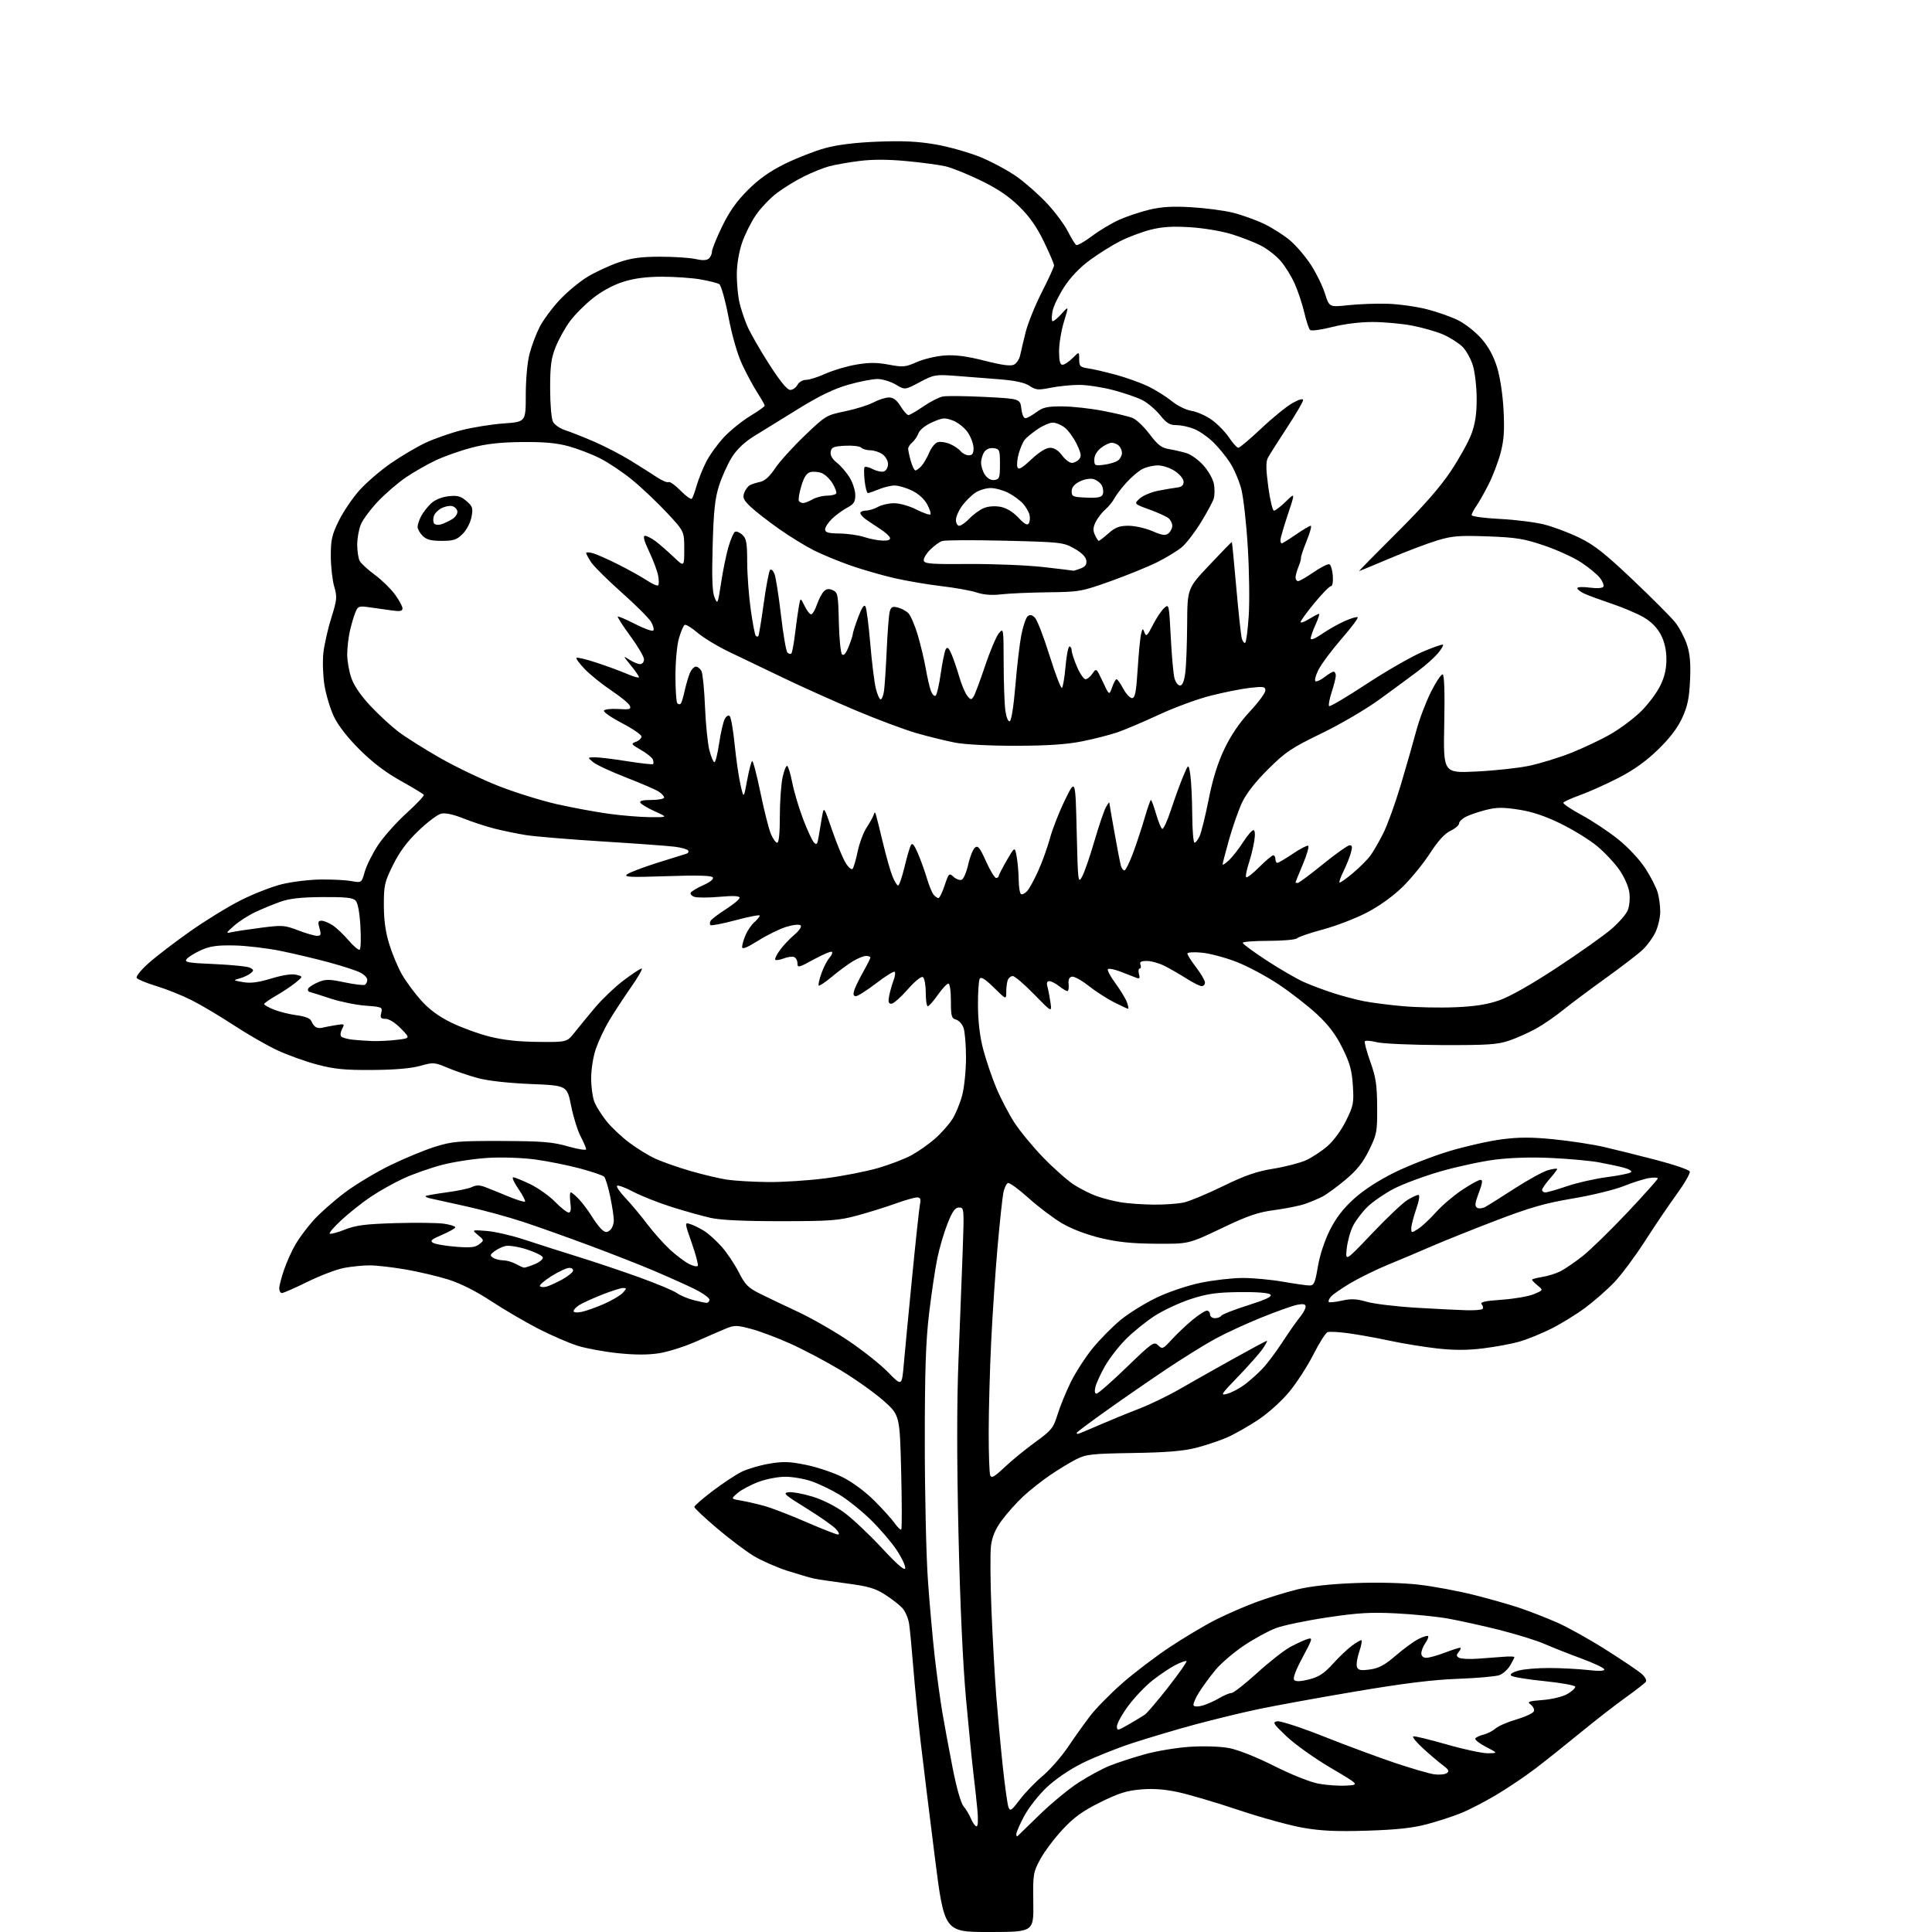 <?xml version="1.0" encoding="UTF-8" standalone="no"?>
<svg 
  version="1.1" 
  xmlns="http://www.w3.org/2000/svg" 
  xmlns:xlink="http://www.w3.org/1999/xlink" 
  xmlns:svg="http://www.w3.org/2000/svg"
  xmlns:rdf="http://www.w3.org/1999/02/22-rdf-syntax-ns#"
  xmlns:cc="http://creativecommons.org/ns#"
  xmlns:dc="http://purl.org/dc/elements/1.1/"
  viewBox="0 0 768 768"
  width="768"
  height="768"
>
<style>svg {background-color: white; }</style>"
<path stroke="none" fill="black" fill-rule="evenodd" d="M393.15,768.00C375.38,768.00 375.38,768.00 371.61,738.25C369.54,721.89 367.01,701.30 365.98,692.50C364.96,683.70 363.65,670.42 363.06,663.00C362.47,655.58 361.72,647.70 361.39,645.50C361.06,643.30 359.85,640.48 358.70,639.23C357.55,637.98 354.46,635.58 351.83,633.89C347.90,631.37 345.15,630.57 336.58,629.44C330.83,628.69 324.86,627.79 323.31,627.45C321.77,627.10 317.07,625.72 312.87,624.37C308.68,623.02 302.72,620.40 299.64,618.54C296.56,616.69 289.98,611.73 285.02,607.52C280.06,603.31 276.00,599.49 276.00,599.04C276.00,598.58 279.26,595.74 283.25,592.71C287.24,589.69 292.39,586.27 294.70,585.11C297.01,583.96 301.96,582.49 305.70,581.85C311.37,580.89 313.83,580.97 320.50,582.33C324.90,583.23 331.43,585.43 335.00,587.23C338.81,589.14 343.99,592.98 347.51,596.49C350.82,599.80 354.48,603.85 355.65,605.50C356.81,607.15 358.00,608.27 358.27,608.00C358.55,607.73 358.53,597.38 358.23,585.00C357.67,562.50 357.67,562.50 351.08,556.69C347.46,553.50 339.77,548.05 334.00,544.59C328.23,541.13 319.27,536.41 314.10,534.09C308.93,531.76 301.90,529.13 298.47,528.23C292.74,526.73 291.94,526.73 288.37,528.21C286.24,529.10 280.90,531.41 276.50,533.36C272.10,535.30 265.61,537.36 262.08,537.92C257.73,538.61 252.49,538.62 245.81,537.93C240.39,537.38 233.14,536.05 229.70,534.99C226.25,533.92 219.18,530.86 213.97,528.18C208.76,525.50 200.30,520.55 195.17,517.17C189.19,513.24 183.07,510.17 178.17,508.62C173.95,507.30 166.26,505.49 161.07,504.61C155.89,503.72 149.54,503.00 146.96,503.00C144.38,503.00 139.85,503.45 136.89,503.99C133.92,504.53 127.38,507.01 122.34,509.49C117.30,511.97 112.69,514.00 112.09,514.00C111.49,514.00 111.00,513.17 111.00,512.16C111.00,511.14 111.87,507.79 112.93,504.70C113.99,501.62 116.06,497.05 117.52,494.56C118.98,492.06 122.20,487.77 124.67,485.02C127.14,482.28 132.67,477.38 136.96,474.15C141.26,470.91 149.43,465.99 155.13,463.21C160.84,460.43 168.88,457.11 173.00,455.83C179.78,453.72 182.32,453.51 199.50,453.56C215.59,453.62 219.61,453.94 225.75,455.70C229.74,456.84 233.00,457.35 233.00,456.85C233.00,456.34 232.01,454.03 230.80,451.71C229.59,449.39 227.88,443.90 227.01,439.50C225.41,431.50 225.41,431.50 210.96,430.91C202.13,430.55 193.97,429.64 190.00,428.57C186.43,427.61 181.02,425.77 177.99,424.49C172.67,422.26 172.27,422.23 166.98,423.71C163.38,424.72 156.87,425.28 148.00,425.33C136.99,425.40 132.93,425.00 126.00,423.17C121.33,421.93 114.17,419.35 110.11,417.44C106.04,415.53 98.25,411.04 92.79,407.46C87.33,403.88 79.84,399.43 76.14,397.57C72.44,395.71 66.17,393.20 62.21,391.99C58.24,390.79 54.70,389.32 54.34,388.74C53.97,388.15 56.11,385.50 59.09,382.86C62.06,380.21 69.45,374.55 75.50,370.28C81.55,366.00 90.64,360.42 95.69,357.87C100.75,355.33 108.10,352.45 112.04,351.49C115.98,350.52 122.87,349.68 127.35,349.62C131.83,349.55 137.36,349.83 139.62,350.24C143.74,350.98 143.74,350.98 144.98,346.57C145.66,344.14 148.01,339.41 150.20,336.06C152.39,332.71 157.49,326.97 161.54,323.30C165.58,319.64 168.70,316.33 168.47,315.95C168.24,315.58 164.10,313.07 159.27,310.38C153.36,307.09 148.04,303.05 142.97,298.00C138.21,293.26 134.45,288.44 132.76,284.90C131.29,281.82 129.59,276.20 128.98,272.40C128.37,268.61 128.18,262.80 128.55,259.50C128.92,256.20 130.34,249.95 131.70,245.60C133.98,238.35 134.07,237.34 132.84,233.10C132.11,230.57 131.51,225.12 131.50,220.98C131.50,214.53 131.96,212.53 134.70,206.98C136.45,203.42 140.13,197.99 142.86,194.93C145.60,191.87 151.23,187.01 155.39,184.14C159.54,181.27 165.76,177.60 169.22,175.99C172.67,174.37 179.10,172.12 183.50,171.00C187.90,169.87 195.44,168.67 200.25,168.32C209.00,167.70 209.00,167.70 209.00,157.06C209.00,150.86 209.62,144.03 210.49,140.69C211.31,137.54 213.10,132.76 214.47,130.07C215.83,127.38 219.39,122.55 222.37,119.34C225.35,116.13 230.40,111.93 233.59,110.01C236.78,108.09 242.34,105.52 245.94,104.29C251.01,102.56 254.77,102.05 262.50,102.05C268.00,102.05 274.28,102.46 276.47,102.97C279.12,103.58 280.86,103.53 281.72,102.82C282.42,102.23 283.00,101.00 283.00,100.07C283.00,99.15 284.81,94.66 287.02,90.09C289.89,84.14 292.80,80.02 297.27,75.56C301.66,71.17 306.01,68.09 312.00,65.13C316.68,62.82 323.88,60.01 328.00,58.88C333.01,57.52 339.98,56.66 349.00,56.31C359.04,55.92 364.93,56.21 371.98,57.43C377.19,58.34 385.17,60.60 389.73,62.45C394.28,64.31 400.84,67.85 404.32,70.33C407.80,72.82 413.21,77.62 416.35,81.01C419.49,84.40 423.16,89.35 424.51,92.01C425.86,94.68 427.35,97.10 427.82,97.39C428.28,97.68 431.11,96.08 434.08,93.84C437.06,91.60 441.98,88.66 445.00,87.32C448.02,85.97 453.43,84.18 457.00,83.33C461.74,82.20 466.21,81.94 473.50,82.37C479.00,82.69 486.39,83.65 489.91,84.50C493.44,85.36 499.06,87.36 502.41,88.96C505.76,90.56 510.49,93.57 512.91,95.65C515.34,97.73 519.05,102.10 521.16,105.36C523.27,108.63 525.76,113.73 526.70,116.71C528.41,122.13 528.41,122.13 535.95,121.32C540.10,120.87 547.14,120.61 551.59,120.75C556.05,120.89 563.09,121.87 567.25,122.94C571.41,124.00 577.04,126.00 579.78,127.39C582.51,128.77 586.61,132.02 588.88,134.60C591.65,137.75 593.69,141.46 595.07,145.90C596.31,149.88 597.35,156.67 597.68,163.00C598.10,171.05 597.84,175.00 596.54,179.92C595.62,183.45 593.48,189.08 591.80,192.42C590.12,195.76 587.90,199.69 586.87,201.15C585.84,202.61 585.00,204.24 585.00,204.76C585.00,205.29 590.06,205.98 596.25,206.29C602.44,206.60 610.42,207.61 614.00,208.53C617.58,209.45 623.81,211.80 627.85,213.77C633.70,216.61 638.01,220.00 649.07,230.50C656.70,237.74 664.28,245.34 665.92,247.39C667.55,249.45 669.63,253.39 670.56,256.17C671.80,259.90 672.12,263.57 671.82,270.35C671.49,277.61 670.84,280.72 668.68,285.41C666.84,289.42 663.74,293.48 659.04,298.03C654.28,302.64 649.36,306.15 643.31,309.25C638.46,311.74 631.67,314.79 628.22,316.03C624.76,317.27 621.73,318.63 621.47,319.06C621.20,319.48 624.48,321.70 628.75,324.00C633.01,326.30 639.58,330.67 643.35,333.72C647.32,336.93 651.84,341.79 654.10,345.27C656.24,348.58 658.44,352.91 658.99,354.89C659.54,356.88 659.98,360.30 659.97,362.50C659.96,364.70 659.12,368.30 658.10,370.50C657.08,372.70 654.73,375.91 652.87,377.64C651.02,379.37 644.33,384.50 638.00,389.04C631.67,393.59 624.14,399.23 621.24,401.58C618.35,403.93 613.63,407.19 610.74,408.81C607.86,410.43 603.02,412.60 600.00,413.63C595.27,415.24 591.50,415.49 573.00,415.43C561.17,415.39 549.58,414.88 547.24,414.29C544.90,413.69 542.79,413.54 542.54,413.94C542.29,414.34 543.28,418.01 544.73,422.09C546.93,428.24 547.39,431.28 547.44,440.02C547.50,449.95 547.32,450.91 544.22,457.21C541.77,462.19 539.38,465.18 534.82,468.99C531.45,471.80 527.37,474.79 525.74,475.64C524.11,476.48 521.03,477.78 518.90,478.53C516.77,479.29 511.31,480.39 506.77,481.00C499.99,481.89 496.15,483.21 485.50,488.30C472.50,494.50 472.50,494.50 459.50,494.40C449.78,494.33 444.20,493.75 437.39,492.10C431.76,490.74 425.92,488.50 422.08,486.23C418.67,484.21 412.72,479.71 408.85,476.23C404.98,472.74 401.31,470.06 400.69,470.27C400.07,470.48 399.25,472.19 398.86,474.07C398.48,475.96 397.44,485.60 396.56,495.50C395.68,505.40 394.53,522.50 394.00,533.50C393.47,544.50 393.03,560.55 393.02,569.17C393.01,577.79 393.28,585.56 393.62,586.45C394.12,587.75 395.25,587.11 399.37,583.22C402.19,580.55 407.67,576.07 411.55,573.26C418.02,568.55 418.74,567.67 420.38,562.32C421.37,559.12 423.72,553.35 425.61,549.50C427.49,545.65 431.41,539.58 434.30,536.02C437.20,532.45 442.25,527.33 445.53,524.64C448.82,521.96 455.26,517.97 459.86,515.78C464.69,513.48 472.09,511.00 477.36,509.91C482.39,508.87 489.88,508.02 494.00,508.01C498.12,508.01 505.32,508.68 510.00,509.50C514.67,510.32 519.42,511.00 520.55,511.00C522.33,511.00 522.78,509.99 523.87,503.51C524.62,499.05 526.54,493.19 528.61,489.04C531.06,484.16 533.93,480.43 538.22,476.54C542.10,473.03 548.03,469.19 554.42,466.04C559.96,463.31 569.77,459.50 576.22,457.57C582.66,455.64 592.02,453.53 597.01,452.89C603.95,452.00 608.86,452.01 617.80,452.90C624.23,453.55 633.10,454.91 637.50,455.92C641.90,456.93 651.29,459.26 658.37,461.11C665.45,462.95 671.45,465.01 671.71,465.69C671.97,466.36 669.63,470.42 666.52,474.71C663.41,478.99 657.74,487.37 653.92,493.32C650.11,499.27 644.66,506.60 641.81,509.61C638.96,512.62 633.67,517.26 630.06,519.93C626.45,522.59 620.35,526.34 616.50,528.25C612.65,530.17 607.02,532.45 604.00,533.32C600.98,534.19 594.51,535.39 589.64,535.99C583.32,536.77 578.05,536.78 571.31,536.03C566.10,535.45 557.72,534.09 552.67,533.00C547.63,531.92 540.26,530.58 536.30,530.03C532.34,529.47 528.48,529.26 527.71,529.56C526.95,529.85 524.42,533.85 522.09,538.44C519.76,543.03 515.46,549.69 512.52,553.25C509.49,556.93 504.16,561.73 500.19,564.37C496.34,566.93 490.79,570.08 487.85,571.38C484.91,572.67 479.35,574.53 475.50,575.52C470.35,576.83 463.70,577.38 450.32,577.59C433.91,577.86 431.72,578.10 427.82,580.08C425.44,581.29 420.80,584.11 417.50,586.34C414.20,588.58 409.34,592.42 406.70,594.88C404.06,597.35 400.26,601.60 398.25,604.34C395.67,607.85 394.41,610.80 393.94,614.41C393.58,617.21 393.66,628.73 394.12,640.00C394.58,651.27 395.44,666.58 396.01,674.00C396.59,681.42 397.75,694.02 398.60,702.00C399.45,709.98 400.48,717.37 400.89,718.43C401.54,720.11 402.11,719.73 405.36,715.43C407.40,712.72 411.49,708.48 414.43,706.00C417.38,703.52 421.91,698.35 424.51,694.50C427.11,690.65 431.07,685.09 433.32,682.15C435.56,679.21 441.24,673.41 445.95,669.26C450.65,665.11 459.23,658.58 465.00,654.75C470.77,650.92 479.03,646.00 483.35,643.83C487.67,641.65 494.87,638.52 499.35,636.87C503.83,635.21 511.10,632.96 515.50,631.87C520.77,630.56 528.63,629.68 538.50,629.30C547.65,628.95 557.60,629.20 564.00,629.93C569.77,630.59 579.67,632.44 586.00,634.03C592.33,635.62 600.66,638.00 604.51,639.32C608.37,640.64 614.90,643.19 619.01,645.00C623.13,646.80 631.83,651.65 638.35,655.78C644.87,659.90 651.29,664.23 652.60,665.39C653.92,666.55 654.66,667.97 654.25,668.54C653.84,669.11 650.12,671.99 646.00,674.95C641.88,677.90 633.80,684.19 628.06,688.91C622.31,693.63 614.30,700.02 610.24,703.10C606.19,706.18 599.19,710.89 594.69,713.56C590.18,716.24 583.91,719.48 580.74,720.76C577.58,722.04 571.50,724.01 567.24,725.15C561.58,726.66 555.20,727.35 543.50,727.72C531.30,728.10 525.24,727.83 518.00,726.57C512.77,725.67 501.30,722.51 492.50,719.56C483.70,716.61 472.95,713.42 468.60,712.47C463.09,711.26 458.57,710.91 453.60,711.32C447.91,711.80 444.69,712.81 437.39,716.43C430.31,719.94 426.96,722.36 422.39,727.27C419.15,730.74 415.17,736.04 413.54,739.04C410.71,744.28 410.59,744.98 410.75,756.25C410.92,768.00 410.92,768.00 393.15,768.00zM404.45,729.92C404.70,729.69 408.69,725.82 413.31,721.32C417.94,716.82 424.87,711.10 428.73,708.61C432.58,706.12 438.15,703.10 441.12,701.91C444.08,700.72 450.32,698.68 455.00,697.37C459.68,696.06 467.77,694.71 473.00,694.38C478.50,694.02 485.02,694.23 488.50,694.87C492.11,695.54 499.28,698.38 506.50,702.00C513.55,705.54 520.87,708.45 524.26,709.06C527.42,709.64 532.36,709.97 535.22,709.80C540.43,709.50 540.43,709.50 528.95,702.73C522.63,699.01 514.77,693.41 511.48,690.29C506.09,685.18 505.72,684.58 507.76,684.24C509.00,684.03 517.33,686.76 526.26,690.30C535.19,693.85 547.90,698.56 554.50,700.78C561.10,702.99 568.11,705.03 570.09,705.31C572.06,705.59 574.31,705.39 575.09,704.86C576.23,704.09 575.93,703.48 573.54,701.70C571.92,700.49 568.39,697.49 565.70,695.03C563.02,692.57 561.26,690.41 561.81,690.23C562.35,690.05 568.33,691.50 575.11,693.45C581.89,695.40 589.25,696.98 591.47,696.95C595.50,696.91 595.50,696.91 590.71,694.42C588.08,693.05 586.17,691.54 586.45,691.07C586.74,690.60 588.22,689.91 589.74,689.54C591.26,689.16 593.40,688.06 594.50,687.10C595.60,686.13 599.36,684.50 602.85,683.48C606.35,682.46 609.44,681.01 609.73,680.26C610.02,679.52 609.45,678.32 608.47,677.60C606.92,676.47 607.56,676.23 613.30,675.77C617.07,675.47 621.28,674.43 623.10,673.37C624.86,672.34 626.24,671.05 626.17,670.50C626.11,669.95 620.56,668.95 613.85,668.27C607.13,667.59 601.22,666.62 600.70,666.10C600.11,665.51 601.21,664.76 603.63,664.09C605.76,663.49 611.33,663.03 616.00,663.06C620.67,663.08 627.55,663.44 631.27,663.86C635.88,664.37 637.93,664.27 637.70,663.55C637.51,662.97 633.34,661.02 628.43,659.21C623.52,657.40 616.97,654.81 613.88,653.46C610.79,652.11 602.82,649.64 596.18,647.96C589.53,646.29 580.36,644.26 575.80,643.44C571.23,642.62 561.88,641.68 555.00,641.34C544.82,640.83 539.72,641.13 527.50,642.97C519.25,644.20 510.11,646.11 507.20,647.20C504.28,648.29 498.58,651.40 494.52,654.11C490.47,656.83 485.38,661.17 483.22,663.77C481.06,666.37 478.08,670.43 476.61,672.79C475.13,675.15 474.18,677.47 474.48,677.96C474.80,678.48 476.32,678.48 478.11,677.97C479.80,677.48 482.75,676.17 484.65,675.04C486.56,673.92 488.75,673.00 489.53,673.00C490.31,673.00 494.90,669.41 499.72,665.03C504.54,660.64 510.51,655.97 512.99,654.64C515.47,653.31 518.53,651.91 519.79,651.53C521.92,650.89 521.78,651.40 517.79,658.85C514.94,664.18 513.84,667.20 514.50,667.86C515.16,668.51 517.18,668.41 520.45,667.57C524.29,666.59 526.39,665.21 529.83,661.41C532.26,658.73 535.63,655.51 537.32,654.26C539.01,653.02 540.72,652.00 541.13,652.00C541.54,652.00 541.19,654.03 540.34,656.52C539.49,659.00 539.08,661.76 539.42,662.65C539.92,663.95 540.94,664.14 544.59,663.64C548.10,663.16 550.43,661.91 554.82,658.13C557.94,655.44 562.00,652.48 563.84,651.54C565.68,650.61 567.41,650.08 567.69,650.36C567.97,650.64 567.48,651.90 566.60,653.16C565.72,654.42 565.00,656.24 565.00,657.22C565.00,658.33 565.75,659.00 566.99,659.00C568.08,659.00 571.35,658.10 574.24,657.00C577.13,655.90 579.89,655.00 580.37,655.00C580.85,655.00 580.66,655.71 579.94,656.58C578.86,657.88 578.86,658.30 579.95,658.97C580.68,659.42 584.02,659.60 587.39,659.36C590.75,659.13 595.41,658.78 597.75,658.59C600.09,658.40 602.00,658.46 602.00,658.72C602.00,658.98 601.24,660.48 600.31,662.05C599.38,663.63 597.47,665.35 596.06,665.88C594.65,666.41 587.20,667.08 579.50,667.36C569.46,667.73 557.93,669.16 538.71,672.41C523.97,674.90 506.62,678.06 500.14,679.43C493.66,680.80 482.32,683.55 474.93,685.55C467.54,687.55 456.31,690.89 449.97,692.97C443.63,695.05 434.66,698.66 430.04,700.98C425.00,703.51 419.36,707.38 415.94,710.64C412.80,713.63 408.83,718.71 407.12,721.93C405.40,725.15 404.00,728.35 404.00,729.06C404.00,729.76 404.20,730.15 404.45,729.92zM388.20,726.00C388.78,726.00 388.90,723.34 388.51,719.25C388.16,715.54 387.46,709.12 386.95,705.00C386.45,700.88 385.13,687.60 384.02,675.50C382.74,661.40 381.65,637.70 381.01,609.50C380.33,579.83 380.34,557.36 381.02,540.50C381.58,526.75 382.32,507.51 382.67,497.75C383.29,480.33 383.26,480.00 381.26,480.00C379.68,480.00 378.63,481.45 376.69,486.31C375.30,489.79 373.46,496.02 372.60,500.17C371.74,504.32 370.27,514.20 369.33,522.11C368.00,533.25 367.62,544.85 367.62,573.50C367.62,593.85 368.18,618.38 368.85,628.00C369.52,637.62 370.75,651.35 371.56,658.50C372.38,665.65 373.73,675.55 374.56,680.50C375.39,685.45 377.25,695.47 378.68,702.76C380.25,710.75 381.98,716.83 383.03,718.04C383.99,719.15 385.33,721.39 386.01,723.03C386.69,724.66 387.67,726.00 388.20,726.00zM448.75,685.44C451.36,683.93 454.22,682.20 455.11,681.59C455.99,680.99 460.18,676.06 464.42,670.64C468.65,665.22 471.91,660.58 471.66,660.32C471.40,660.07 469.43,660.76 467.28,661.86C465.12,662.96 461.01,665.72 458.13,667.99C455.26,670.26 450.90,674.84 448.45,678.17C446.00,681.50 444.00,685.11 444.00,686.21C444.00,688.08 444.27,688.03 448.75,685.44zM359.84,623.43C360.02,622.56 358.50,619.29 356.44,616.17C354.38,613.05 349.68,607.58 345.99,604.00C342.30,600.42 336.69,595.95 333.52,594.06C330.35,592.16 325.45,589.81 322.63,588.84C319.81,587.86 315.15,587.05 312.29,587.03C309.37,587.01 304.61,587.92 301.49,589.09C298.42,590.24 294.69,592.22 293.21,593.50C290.51,595.82 290.51,595.82 294.51,596.49C296.70,596.86 300.89,597.82 303.82,598.63C306.75,599.44 314.26,602.33 320.51,605.05C326.77,607.77 332.44,610.00 333.12,610.00C333.83,610.00 333.44,609.03 332.21,607.72C331.03,606.47 325.72,602.76 320.39,599.47C311.90,594.23 311.05,593.46 313.44,593.18C314.93,593.00 319.22,593.78 322.96,594.92C327.03,596.16 332.12,598.73 335.66,601.32C338.90,603.71 345.59,610.02 350.53,615.34C356.56,621.85 359.61,624.50 359.84,623.43zM428.45,570.00C428.70,570.00 432.41,568.47 436.70,566.59C440.99,564.72 448.10,561.80 452.50,560.11C456.90,558.42 464.10,554.96 468.50,552.43C472.90,549.89 482.48,544.48 489.78,540.41C497.09,536.33 503.31,533.00 503.60,533.00C503.90,533.00 503.12,534.46 501.87,536.25C500.63,538.04 496.26,542.97 492.16,547.22C485.23,554.40 484.94,554.88 487.96,554.01C489.74,553.50 492.85,551.85 494.85,550.34C496.86,548.83 500.02,546.00 501.87,544.05C503.73,542.10 507.29,537.35 509.79,533.50C512.29,529.65 515.39,525.23 516.67,523.67C517.95,522.12 519.00,520.22 519.00,519.45C519.00,518.41 518.16,518.21 515.75,518.65C513.96,518.99 507.55,521.26 501.50,523.71C495.45,526.15 487.12,529.99 483.00,532.24C478.88,534.49 470.10,539.95 463.50,544.37C456.90,548.79 446.21,556.17 439.75,560.78C433.29,565.38 428.00,569.34 428.00,569.57C428.00,569.81 428.20,570.00 428.45,570.00zM435.89,554.00C436.50,554.00 441.87,549.29 447.82,543.54C458.06,533.65 458.74,533.17 460.38,534.79C462.02,536.41 462.32,536.28 465.78,532.50C467.79,530.30 471.47,526.81 473.95,524.75C476.43,522.69 479.03,521.00 479.73,521.00C480.43,521.00 481.00,521.67 481.00,522.50C481.00,523.33 481.87,524.00 482.94,524.00C484.01,524.00 485.15,523.56 485.49,523.02C485.82,522.48 490.59,520.62 496.10,518.87C503.38,516.56 505.80,515.40 505.00,514.60C504.31,513.91 499.68,513.55 492.70,513.63C483.61,513.74 479.98,514.26 473.42,516.37C468.98,517.81 462.51,520.81 459.05,523.05C455.59,525.28 450.43,529.45 447.58,532.31C444.74,535.16 441.00,539.98 439.28,543.00C437.56,546.02 435.84,549.74 435.47,551.25C435.03,553.00 435.18,554.00 435.89,554.00zM359.27,542.29C359.69,537.46 361.19,521.80 362.60,507.50C364.00,493.20 365.40,480.26 365.70,478.75C366.13,476.59 365.88,476.00 364.50,476.00C363.53,476.00 359.65,477.12 355.87,478.48C352.09,479.84 345.28,481.96 340.75,483.19C333.40,485.18 330.11,485.43 310.50,485.44C295.76,485.45 286.52,485.02 282.50,484.13C279.20,483.39 272.23,481.44 267.00,479.79C261.77,478.14 254.90,475.42 251.73,473.75C248.56,472.07 245.66,471.00 245.29,471.37C244.93,471.74 246.44,473.94 248.66,476.27C250.88,478.60 254.72,483.20 257.21,486.50C259.70,489.80 263.77,494.37 266.25,496.67C268.74,498.96 272.15,501.54 273.83,502.41C275.51,503.28 277.11,503.63 277.38,503.19C277.65,502.75 276.58,498.68 274.99,494.14C272.13,485.96 272.12,485.90 274.30,486.56C275.51,486.93 277.95,488.11 279.72,489.18C281.49,490.25 284.71,493.14 286.88,495.60C289.05,498.06 292.11,502.65 293.70,505.79C296.16,510.66 297.38,511.90 302.04,514.23C305.04,515.73 311.84,518.98 317.15,521.45C322.46,523.92 331.46,529.07 337.15,532.89C342.84,536.71 349.98,542.37 353.00,545.46C358.50,551.09 358.50,551.09 359.27,542.29zM231.25,521.48C233.04,521.11 237.06,519.67 240.20,518.29C243.33,516.91 246.66,514.93 247.60,513.89C249.16,512.16 249.17,512.00 247.67,512.00C246.76,512.00 242.98,513.20 239.26,514.68C235.54,516.15 231.49,518.00 230.25,518.79C229.01,519.58 228.00,520.66 228.00,521.19C228.00,521.75 229.36,521.88 231.25,521.48zM583.08,520.85C586.15,520.93 588.96,520.70 589.32,520.34C589.69,519.98 589.54,519.15 588.99,518.49C588.24,517.59 590.20,517.14 597.01,516.66C601.96,516.31 607.70,515.31 609.76,514.44C613.50,512.86 613.50,512.86 611.25,511.02C610.01,510.01 609.00,508.97 609.00,508.72C609.00,508.46 610.85,507.96 613.10,507.60C615.36,507.24 618.63,506.22 620.35,505.33C622.08,504.44 626.00,501.76 629.05,499.37C632.10,496.97 640.09,489.20 646.80,482.09C653.51,474.98 659.00,468.84 659.00,468.45C659.00,468.06 657.41,468.00 655.48,468.31C653.54,468.62 649.00,470.06 645.39,471.51C641.78,472.95 632.68,475.17 625.17,476.43C614.15,478.28 608.20,479.99 594.50,485.24C585.15,488.82 573.67,493.42 569.00,495.46C564.33,497.50 556.67,500.73 552.00,502.64C547.33,504.55 540.54,507.87 536.92,510.00C533.30,512.14 529.75,514.60 529.03,515.47C528.30,516.34 527.94,517.28 528.22,517.56C528.51,517.84 530.84,517.60 533.41,517.02C537.07,516.20 539.23,516.30 543.30,517.48C546.16,518.31 555.02,519.37 563.00,519.85C570.98,520.32 580.01,520.77 583.08,520.85zM280.75,517.90C281.44,517.95 282.00,517.39 282.00,516.64C282.00,515.89 279.19,513.91 275.75,512.23C272.31,510.56 265.02,507.30 259.54,504.98C254.06,502.67 242.59,498.17 234.04,494.99C225.49,491.81 213.78,487.64 208.00,485.73C202.22,483.82 192.10,481.05 185.50,479.58C178.90,478.10 172.43,476.67 171.13,476.40C169.83,476.12 168.96,475.71 169.20,475.47C169.44,475.23 173.21,474.56 177.57,473.98C181.93,473.40 186.48,472.44 187.67,471.84C189.21,471.06 190.65,471.05 192.67,471.81C194.23,472.40 198.35,474.06 201.84,475.51C205.33,476.96 208.41,477.92 208.69,477.65C208.97,477.37 207.78,475.08 206.05,472.57C204.32,470.06 203.40,468.00 204.01,468.00C204.63,468.00 207.69,469.24 210.81,470.75C213.94,472.26 218.37,475.41 220.66,477.75C222.95,480.09 225.37,482.00 226.04,482.00C226.89,482.00 227.10,480.78 226.73,478.00C226.43,475.80 226.51,474.00 226.91,474.00C227.30,474.00 228.78,475.24 230.19,476.75C231.60,478.26 233.88,481.31 235.24,483.51C236.61,485.72 238.46,488.14 239.36,488.89C240.68,489.98 241.30,490.00 242.50,489.00C243.32,488.32 244.00,486.57 244.00,485.13C244.00,483.68 243.35,479.40 242.56,475.61C241.77,471.82 240.68,468.28 240.15,467.75C239.63,467.23 235.28,465.75 230.49,464.47C225.70,463.19 217.78,461.60 212.88,460.93C207.85,460.24 199.72,459.95 194.23,460.26C188.88,460.56 180.68,461.79 176.00,462.99C171.33,464.19 164.30,466.65 160.38,468.46C156.46,470.27 150.55,473.59 147.24,475.84C143.93,478.08 138.81,482.15 135.86,484.86C132.91,487.58 130.75,490.06 131.06,490.38C131.37,490.69 134.07,489.98 137.06,488.80C141.50,487.04 145.21,486.57 157.28,486.21C165.40,485.98 174.07,486.08 176.53,486.45C178.99,486.82 181.00,487.46 181.00,487.86C181.00,488.27 178.64,489.61 175.75,490.85C171.45,492.68 170.80,493.26 172.17,494.05C173.09,494.58 177.14,495.28 181.17,495.60C186.99,496.06 188.91,495.86 190.50,494.61C192.48,493.04 192.48,493.01 190.00,490.94C187.50,488.85 187.50,488.85 193.50,489.33C196.80,489.59 203.55,491.15 208.50,492.79C213.45,494.44 222.90,497.45 229.50,499.50C236.10,501.54 247.12,505.24 254.00,507.72C260.88,510.20 267.62,513.01 269.00,513.97C270.38,514.94 273.30,516.19 275.50,516.76C277.70,517.33 280.06,517.84 280.75,517.90zM217.43,511.40C218.57,511.06 221.27,509.82 223.43,508.64C225.59,507.46 227.54,505.94 227.76,505.25C227.99,504.55 227.34,504.00 226.29,504.00C225.25,504.00 222.05,505.49 219.17,507.30C216.29,509.12 214.26,510.92 214.65,511.31C215.04,511.70 216.29,511.74 217.43,511.40zM208.28,503.90C208.71,503.96 210.66,503.33 212.62,502.51C214.58,501.70 215.99,500.47 215.77,499.80C215.54,499.12 212.64,497.70 209.33,496.64C206.01,495.58 202.22,494.98 200.90,495.31C199.58,495.64 197.60,496.60 196.50,497.44C194.77,498.75 194.71,499.10 196.00,499.97C196.82,500.52 198.62,500.98 200.00,501.00C201.38,501.02 203.62,501.65 205.00,502.42C206.38,503.18 207.85,503.85 208.28,503.90zM545.42,490.32C551.26,484.17 557.55,478.21 559.39,477.07C561.23,475.93 563.22,475.00 563.81,475.00C564.48,475.00 564.15,477.15 562.95,480.66C561.88,483.77 561.00,487.19 561.00,488.27C561.00,490.17 561.09,490.17 563.75,488.48C565.26,487.52 568.42,484.57 570.76,481.94C573.11,479.30 577.77,475.32 581.13,473.07C584.48,470.83 587.81,469.00 588.52,469.00C589.48,469.00 589.32,470.29 587.85,474.16C586.32,478.17 586.17,479.49 587.14,480.09C587.83,480.51 589.28,480.38 590.37,479.80C591.46,479.22 596.73,475.91 602.09,472.44C607.45,468.98 613.44,465.70 615.42,465.15C617.39,464.61 619.00,464.40 619.00,464.70C619.00,464.99 617.65,466.77 616.00,468.65C614.35,470.53 613.00,472.50 613.00,473.03C613.00,473.57 613.60,474.00 614.32,474.00C615.05,474.00 618.93,472.89 622.93,471.52C626.94,470.16 634.10,468.54 638.86,467.92C643.61,467.30 647.89,466.43 648.38,465.97C648.86,465.52 647.51,464.69 645.38,464.14C643.24,463.58 638.80,462.64 635.50,462.03C632.20,461.43 623.84,460.66 616.93,460.33C609.05,459.94 600.65,460.17 594.43,460.96C588.97,461.64 579.10,463.77 572.50,465.68C565.90,467.60 557.55,470.71 553.95,472.60C550.35,474.49 545.71,477.69 543.63,479.70C541.55,481.72 538.96,485.12 537.87,487.26C536.78,489.39 535.65,493.47 535.35,496.32C534.80,501.50 534.80,501.50 545.42,490.32zM458.50,478.86C462.90,478.91 468.39,478.51 470.70,477.98C473.02,477.45 479.99,474.53 486.20,471.50C494.92,467.24 499.47,465.66 506.15,464.58C510.90,463.81 516.75,462.30 519.15,461.22C521.54,460.13 525.39,457.60 527.71,455.58C530.15,453.45 533.25,449.21 535.09,445.47C538.02,439.53 538.23,438.43 537.78,431.51C537.40,425.48 536.58,422.53 533.65,416.61C531.03,411.32 528.21,407.55 523.61,403.26C520.10,399.97 513.23,394.62 508.36,391.37C503.49,388.11 495.90,384.06 491.50,382.35C487.10,380.65 480.91,379.00 477.75,378.70C474.52,378.39 472.00,378.55 472.00,379.06C472.00,379.57 473.57,382.05 475.50,384.57C477.43,387.09 479.00,389.79 479.00,390.58C479.00,391.36 478.41,392.00 477.70,392.00C476.98,392.00 474.27,390.66 471.68,389.01C469.09,387.37 465.20,385.12 463.03,384.01C460.86,382.91 457.66,382.00 455.93,382.00C453.55,382.00 452.93,382.36 453.36,383.50C453.68,384.32 453.54,385.00 453.06,385.00C452.58,385.00 452.44,385.98 452.75,387.17C453.23,388.99 453.02,389.21 451.41,388.57C450.36,388.14 447.60,387.07 445.29,386.19C442.97,385.31 440.78,384.89 440.42,385.25C440.06,385.61 441.37,388.10 443.34,390.78C445.31,393.46 447.38,396.86 447.94,398.33C448.49,399.80 448.72,401.00 448.44,401.00C448.16,401.00 445.63,399.84 442.83,398.41C440.02,396.99 435.46,394.04 432.71,391.87C429.96,389.69 426.98,388.06 426.10,388.24C425.01,388.47 424.59,389.44 424.79,391.29C424.95,392.78 424.72,393.99 424.29,393.98C423.85,393.97 422.38,393.08 421.00,392.00C419.62,390.92 417.89,390.03 417.13,390.02C416.20,390.01 415.96,390.71 416.38,392.25C416.72,393.49 417.26,396.30 417.58,398.50C418.15,402.50 418.15,402.50 411.07,395.25C407.18,391.26 403.36,388.00 402.60,388.00C401.84,388.00 400.94,388.71 400.61,389.58C400.27,390.45 400.00,392.57 400.00,394.29C400.00,397.42 400.00,397.42 395.12,392.62C391.67,389.22 390.01,388.17 389.47,389.05C389.04,389.74 388.72,394.62 388.76,399.90C388.80,406.18 389.52,412.16 390.85,417.18C391.97,421.40 394.29,428.25 396.02,432.40C397.75,436.55 400.99,442.77 403.22,446.22C405.45,449.67 410.67,456.00 414.83,460.27C418.98,464.54 424.45,469.37 426.98,470.99C429.51,472.61 433.59,474.65 436.04,475.52C438.49,476.38 442.75,477.47 445.50,477.93C448.25,478.39 454.10,478.81 458.50,478.86zM305.16,469.88C311.02,469.95 321.36,469.28 328.14,468.40C334.91,467.52 344.28,465.69 348.96,464.34C353.63,462.99 359.65,460.68 362.33,459.22C365.01,457.76 369.23,454.79 371.70,452.62C374.17,450.45 377.27,446.94 378.61,444.83C379.94,442.72 381.69,438.43 382.51,435.29C383.33,432.15 384.00,425.43 384.00,420.36C384.00,415.28 383.54,409.93 382.99,408.47C382.43,407.00 381.08,405.57 379.99,405.29C378.25,404.83 378.00,403.91 378.00,397.88C378.00,393.87 377.57,391.00 376.98,391.00C376.42,391.00 374.53,393.02 372.79,395.50C371.04,397.98 369.25,400.00 368.81,400.00C368.36,400.00 368.00,397.55 368.00,394.56C368.00,391.57 367.49,388.80 366.87,388.42C366.20,388.00 363.70,390.04 360.78,393.36C358.06,396.46 355.16,399.00 354.34,399.00C353.18,399.00 352.99,398.25 353.48,395.75C353.84,393.96 354.61,391.25 355.20,389.72C355.79,388.19 355.99,386.66 355.65,386.31C355.31,385.97 352.01,388.01 348.32,390.85C344.62,393.68 340.99,396.00 340.23,396.00C339.28,396.00 339.07,395.32 339.54,393.75C339.92,392.51 341.52,389.20 343.11,386.38C344.70,383.56 346.00,380.97 346.00,380.63C346.00,380.28 345.21,380.00 344.25,380.00C343.29,380.01 340.93,380.96 339.00,382.13C337.07,383.30 333.34,386.06 330.71,388.25C328.08,390.45 325.71,392.04 325.45,391.78C325.19,391.52 325.67,389.35 326.52,386.96C327.36,384.56 328.79,381.79 329.69,380.79C330.59,379.80 331.05,378.71 330.71,378.38C330.37,378.04 327.15,379.38 323.55,381.36C317.51,384.68 317.00,384.80 317.00,382.95C317.00,381.84 316.40,380.71 315.67,380.43C314.94,380.15 313.08,380.40 311.53,380.99C309.99,381.58 308.48,381.81 308.18,381.52C307.89,381.22 308.70,379.52 309.98,377.74C311.27,375.96 313.86,373.20 315.73,371.62C317.69,369.96 318.77,368.37 318.26,367.86C317.75,367.35 315.37,367.59 312.65,368.41C310.04,369.19 305.01,371.65 301.46,373.88C296.86,376.76 295.00,377.50 295.00,376.43C295.00,375.61 295.61,373.49 296.36,371.72C297.11,369.95 298.69,367.64 299.86,366.60C301.04,365.55 302.00,364.36 302.00,363.96C302.00,363.56 297.72,364.38 292.50,365.78C287.27,367.18 282.73,368.06 282.40,367.73C282.07,367.40 282.12,366.62 282.51,365.98C282.90,365.35 285.65,363.28 288.61,361.39C291.57,359.49 294.00,357.46 294.00,356.87C294.00,356.13 291.49,356.01 286.09,356.49C281.74,356.88 277.23,356.89 276.08,356.52C274.92,356.16 274.26,355.39 274.61,354.81C274.97,354.24 277.24,352.90 279.65,351.83C282.28,350.67 283.78,349.44 283.37,348.79C282.90,348.03 277.34,347.88 265.10,348.29C250.19,348.79 247.78,348.67 249.32,347.53C250.32,346.79 255.72,344.74 261.32,342.97C266.92,341.21 272.09,339.59 272.81,339.39C273.54,339.18 273.87,338.60 273.56,338.10C273.25,337.60 270.86,336.92 268.25,336.59C265.64,336.25 252.70,335.31 239.50,334.49C226.30,333.67 212.57,332.52 209.00,331.95C205.43,331.37 199.80,330.21 196.50,329.37C193.20,328.53 187.66,326.71 184.19,325.33C180.05,323.68 176.99,323.04 175.29,323.46C173.87,323.82 169.83,326.88 166.31,330.26C161.82,334.57 158.82,338.62 156.24,343.83C152.86,350.66 152.57,351.94 152.59,359.88C152.60,365.88 153.27,370.63 154.79,375.50C155.99,379.35 158.27,384.76 159.87,387.52C161.47,390.27 164.88,394.88 167.46,397.75C170.64,401.28 174.47,404.10 179.33,406.48C183.27,408.42 190.10,410.92 194.50,412.03C200.01,413.43 206.05,414.10 213.93,414.17C225.35,414.28 225.35,414.28 228.43,410.40C230.12,408.27 233.77,403.82 236.55,400.51C239.33,397.21 244.41,392.36 247.86,389.75C251.30,387.14 254.55,385.00 255.08,385.00C255.61,385.00 253.61,388.49 250.63,392.75C247.65,397.01 243.76,402.98 241.98,406.00C240.19,409.02 237.90,413.93 236.87,416.91C235.80,419.99 235.00,425.06 235.00,428.69C235.00,432.20 235.62,436.51 236.37,438.28C237.13,440.05 239.28,443.41 241.15,445.75C243.02,448.09 247.02,451.86 250.03,454.14C253.04,456.42 257.75,459.32 260.50,460.59C263.25,461.85 269.55,464.06 274.50,465.50C279.45,466.93 285.98,468.48 289.00,468.93C292.02,469.39 299.30,469.81 305.16,469.88zM148.00,413.83C150.47,413.91 154.89,413.70 157.81,413.34C163.12,412.71 163.12,412.71 159.36,408.85C157.13,406.57 154.65,405.00 153.28,405.00C151.34,405.00 151.06,404.61 151.55,402.64C152.13,400.37 151.90,400.26 145.32,399.77C141.57,399.49 135.35,398.23 131.50,396.97C127.65,395.71 123.91,394.52 123.19,394.34C122.46,394.16 122.18,393.52 122.56,392.91C122.94,392.30 124.74,391.17 126.58,390.40C129.45,389.20 130.90,389.22 137.04,390.51C140.97,391.33 144.59,391.76 145.09,391.45C145.59,391.14 146.00,390.25 146.00,389.47C146.00,388.69 144.75,387.41 143.23,386.62C141.71,385.83 136.20,384.03 130.98,382.61C125.77,381.20 117.07,379.13 111.65,378.02C106.23,376.91 97.91,375.93 93.15,375.83C86.38,375.70 83.52,376.09 80.00,377.67C77.53,378.77 74.94,380.36 74.25,381.19C73.14,382.53 74.46,382.77 85.39,383.24C92.21,383.54 98.54,384.20 99.45,384.71C100.93,385.54 100.95,385.80 99.63,386.89C98.80,387.58 96.86,388.49 95.31,388.92C92.57,389.67 92.60,389.71 96.62,390.41C99.64,390.94 102.67,390.55 107.89,388.96C112.44,387.58 116.03,387.04 117.77,387.48C120.50,388.17 120.50,388.17 117.50,390.63C115.85,391.98 112.36,394.30 109.75,395.79C107.14,397.28 105.00,398.79 105.00,399.14C105.00,399.49 106.76,400.49 108.90,401.34C111.05,402.20 115.14,403.21 117.99,403.59C121.38,404.04 123.37,404.84 123.76,405.89C124.09,406.78 124.84,407.83 125.43,408.23C126.02,408.63 127.17,408.78 128.00,408.56C128.82,408.35 131.22,407.88 133.32,407.53C136.99,406.91 137.09,406.97 135.97,409.05C135.34,410.24 135.19,411.58 135.66,412.04C136.12,412.49 138.07,413.04 140.00,413.27C141.93,413.49 145.53,413.75 148.00,413.83zM578.43,400.40C586.36,400.07 591.20,399.30 596.05,397.62C600.21,396.17 608.88,391.25 618.99,384.60C627.93,378.72 637.63,371.84 640.55,369.32C643.48,366.80 646.41,363.43 647.06,361.85C647.72,360.25 648.01,357.11 647.70,354.83C647.39,352.45 645.69,348.60 643.71,345.76C641.82,343.04 637.84,338.81 634.88,336.35C631.92,333.89 625.45,329.89 620.50,327.46C614.23,324.39 609.14,322.68 603.73,321.84C597.47,320.87 594.93,320.89 590.73,321.95C587.85,322.67 584.26,323.89 582.75,324.66C581.24,325.42 580.00,326.63 580.00,327.34C580.00,328.05 578.46,329.36 576.59,330.26C574.28,331.36 571.63,334.27 568.45,339.19C565.85,343.21 560.96,349.21 557.59,352.52C553.77,356.26 548.38,360.14 543.35,362.76C538.89,365.08 531.06,368.09 525.95,369.46C520.84,370.83 516.19,372.41 515.63,372.97C515.06,373.54 510.00,374.00 504.30,374.00C498.64,374.00 494.00,374.36 494.00,374.79C494.00,375.23 498.30,378.40 503.56,381.83C508.82,385.27 515.46,389.11 518.32,390.38C521.18,391.64 526.44,393.62 530.01,394.77C533.58,395.93 539.04,397.37 542.13,397.98C545.23,398.59 552.21,399.49 557.63,399.97C563.06,400.46 572.42,400.65 578.43,400.40zM142.97,377.52C143.42,377.24 143.55,373.08 143.27,368.26C142.95,362.71 142.25,358.95 141.36,358.01C140.25,356.84 137.39,356.54 128.22,356.60C119.73,356.66 115.12,357.16 111.50,358.45C108.75,359.42 104.25,361.27 101.50,362.57C98.75,363.86 94.92,366.32 93.00,368.03C89.76,370.90 89.69,371.10 92.00,370.57C93.38,370.25 98.61,369.46 103.63,368.81C112.18,367.70 113.10,367.76 118.46,369.81C121.61,371.02 125.01,372.00 126.02,372.00C127.59,372.00 127.73,371.56 127.00,369.00C126.29,366.51 126.43,366.00 127.82,366.01C128.74,366.01 130.74,366.83 132.25,367.83C133.76,368.82 136.61,371.52 138.58,373.83C140.56,376.13 142.53,377.79 142.97,377.52zM373.04,357.00C373.48,357.00 374.60,354.72 375.52,351.94C377.13,347.09 377.28,346.95 379.06,348.56C380.09,349.48 381.54,350.01 382.28,349.72C383.03,349.44 384.19,346.72 384.87,343.68C385.55,340.64 386.76,337.62 387.54,336.96C388.74,335.97 389.48,336.89 391.95,342.39C393.58,346.02 395.39,349.00 395.96,349.00C396.53,349.00 397.00,348.66 397.01,348.25C397.01,347.84 398.46,345.02 400.21,342.00C403.40,336.50 403.40,336.50 404.14,340.50C404.55,342.70 404.91,346.84 404.94,349.69C404.97,352.55 405.39,355.12 405.87,355.42C406.34,355.71 407.45,355.16 408.34,354.18C409.22,353.21 411.23,349.50 412.81,345.95C414.40,342.40 416.48,336.57 417.44,333.00C418.41,329.43 421.06,322.68 423.35,318.00C427.50,309.50 427.50,309.50 428.00,330.50C428.48,350.70 428.56,351.39 430.15,348.49C431.06,346.84 433.24,340.54 435.00,334.49C436.76,328.45 438.81,322.38 439.56,321.00C440.31,319.62 440.94,318.76 440.96,319.08C440.98,319.39 441.92,324.79 443.04,331.08C444.15,337.36 445.31,343.29 445.60,344.25C445.90,345.21 446.52,346.00 446.98,346.00C447.44,346.00 448.96,342.96 450.35,339.25C451.74,335.54 453.82,329.24 454.98,325.25C456.14,321.26 457.28,318.00 457.51,318.00C457.75,318.00 458.66,320.47 459.54,323.48C460.41,326.50 461.51,329.20 461.98,329.49C462.45,329.78 464.05,326.30 465.54,321.76C467.03,317.22 469.20,311.25 470.37,308.50C472.48,303.50 472.48,303.50 473.17,308.00C473.54,310.48 473.89,317.56 473.93,323.75C473.97,329.94 474.38,335.00 474.84,335.00C475.30,335.00 476.22,333.81 476.88,332.35C477.55,330.90 479.16,324.33 480.47,317.75C482.12,309.46 484.06,303.27 486.79,297.57C489.39,292.16 492.83,287.11 496.87,282.80C500.24,279.19 503.00,275.46 503.00,274.49C503.00,272.94 502.31,272.82 496.88,273.43C493.51,273.82 486.49,275.21 481.28,276.53C476.07,277.85 466.82,281.25 460.74,284.08C454.65,286.91 447.20,290.07 444.19,291.11C441.19,292.14 434.85,293.76 430.11,294.70C424.02,295.92 416.38,296.43 404.00,296.46C393.82,296.48 383.69,295.97 379.78,295.23C376.08,294.52 369.10,292.81 364.28,291.42C359.45,290.02 348.52,285.93 340.00,282.33C331.48,278.72 318.65,272.96 311.50,269.52C304.35,266.08 294.68,261.44 290.00,259.21C285.32,256.98 279.59,253.52 277.26,251.51C274.93,249.51 272.63,248.11 272.15,248.41C271.67,248.70 270.65,251.10 269.89,253.72C269.11,256.41 268.50,262.96 268.50,268.67C268.50,274.26 268.84,279.17 269.25,279.58C269.66,280.00 270.26,280.07 270.59,279.74C270.91,279.42 271.60,277.21 272.11,274.83C272.63,272.45 273.54,269.26 274.15,267.75C274.75,266.24 275.85,265.00 276.59,265.00C277.33,265.00 278.34,265.79 278.84,266.75C279.34,267.71 279.98,274.12 280.25,281.00C280.53,287.88 281.32,295.64 282.00,298.25C282.68,300.86 283.58,303.00 284.00,303.00C284.42,303.00 285.26,299.59 285.88,295.42C286.50,291.26 287.50,286.93 288.10,285.82C288.75,284.61 289.55,284.15 290.09,284.69C290.59,285.19 291.47,290.30 292.05,296.05C292.63,301.80 293.67,308.98 294.37,312.00C295.64,317.50 295.64,317.50 296.99,310.21C297.73,306.19 298.63,302.73 298.98,302.51C299.33,302.29 300.82,307.91 302.27,315.00C303.73,322.09 305.60,329.49 306.41,331.44C307.23,333.40 308.37,335.00 308.95,335.00C309.62,335.00 310.00,331.19 310.00,324.55C310.00,318.80 310.49,311.82 311.08,309.04C311.68,306.26 312.52,304.20 312.95,304.47C313.38,304.73 314.28,307.77 314.96,311.23C315.63,314.68 317.55,321.10 319.21,325.50C320.88,329.90 322.83,334.13 323.55,334.89C324.64,336.06 324.95,335.65 325.46,332.39C325.80,330.25 326.39,326.70 326.79,324.51C327.51,320.51 327.51,320.51 330.80,330.07C332.61,335.32 335.00,341.12 336.11,342.95C337.22,344.77 338.48,345.87 338.91,345.38C339.33,344.90 340.25,341.80 340.93,338.50C341.62,335.20 343.21,330.93 344.48,329.00C345.74,327.07 347.00,324.82 347.27,324.00C347.71,322.67 347.82,322.67 348.23,324.00C348.49,324.82 349.72,329.77 350.97,335.00C352.22,340.23 353.91,346.19 354.73,348.25C355.55,350.31 356.57,352.00 357.00,352.00C357.43,352.00 358.57,348.74 359.53,344.75C360.48,340.76 361.63,336.83 362.06,336.00C362.65,334.89 363.38,335.73 364.88,339.23C366.00,341.83 367.60,346.27 368.44,349.10C369.28,351.94 370.48,354.87 371.11,355.63C371.73,356.38 372.60,357.00 373.04,357.00zM515.85,351.00C516.32,351.00 520.85,347.62 525.93,343.50C531.01,339.38 535.78,336.00 536.52,336.00C537.55,336.00 537.65,336.73 536.95,339.17C536.45,340.91 535.15,344.15 534.05,346.36C532.95,348.58 532.24,350.58 532.47,350.80C532.70,351.03 535.07,349.37 537.75,347.11C540.43,344.86 543.55,341.74 544.70,340.19C545.84,338.65 548.15,334.67 549.82,331.36C551.49,328.05 554.66,319.30 556.86,311.92C559.06,304.54 561.82,294.90 562.99,290.50C564.15,286.10 566.77,279.17 568.80,275.10C570.84,271.03 572.95,267.88 573.50,268.10C574.14,268.35 574.36,275.54 574.11,287.91C573.73,307.32 573.73,307.32 586.71,306.70C593.86,306.36 603.25,305.35 607.60,304.47C611.94,303.58 619.55,301.26 624.50,299.30C629.45,297.34 636.65,293.92 640.50,291.68C644.35,289.45 649.77,285.35 652.55,282.56C655.33,279.78 658.69,275.25 660.02,272.50C661.71,269.03 662.44,265.82 662.42,262.00C662.40,258.33 661.66,255.10 660.20,252.29C658.77,249.56 656.41,247.15 653.45,245.42C650.94,243.95 645.20,241.50 640.69,239.99C636.19,238.47 631.26,236.66 629.75,235.96C628.24,235.25 627.00,234.29 627.00,233.81C627.00,233.32 629.19,233.22 631.87,233.58C634.75,233.96 636.99,233.82 637.36,233.23C637.70,232.68 637.08,231.10 635.99,229.72C634.91,228.34 631.58,225.59 628.61,223.62C625.64,221.65 619.00,218.61 613.85,216.86C605.77,214.13 602.72,213.63 591.35,213.22C579.95,212.81 577.27,213.03 571.26,214.85C567.44,216.01 558.97,219.22 552.45,221.98C545.92,224.74 540.44,227.00 540.27,227.00C540.10,227.00 546.85,220.14 555.27,211.75C565.76,201.31 572.51,193.61 576.68,187.35C580.04,182.32 583.73,175.67 584.89,172.57C586.41,168.49 587.00,164.62 587.00,158.64C587.00,154.09 586.34,148.13 585.52,145.39C584.71,142.66 582.80,139.22 581.27,137.76C579.75,136.30 576.36,134.16 573.74,133.00C571.13,131.85 565.58,130.25 561.41,129.45C557.24,128.65 550.11,128.00 545.57,128.00C540.58,128.00 534.22,128.79 529.47,130.01C525.06,131.13 521.24,131.64 520.75,131.15C520.28,130.68 519.26,127.58 518.48,124.26C517.71,120.94 516.00,115.79 514.68,112.81C513.36,109.83 510.80,105.70 508.98,103.63C507.17,101.56 503.61,98.83 501.09,97.55C498.57,96.27 493.35,94.25 489.50,93.06C485.60,91.86 478.29,90.64 473.00,90.32C465.97,89.89 461.88,90.16 457.28,91.34C453.85,92.22 448.45,94.26 445.28,95.86C442.10,97.47 436.67,100.87 433.21,103.42C429.20,106.37 425.49,110.26 422.98,114.15C420.82,117.50 418.76,121.78 418.40,123.67C418.05,125.55 418.01,127.34 418.31,127.64C418.61,127.94 420.22,126.69 421.88,124.85C424.90,121.50 424.90,121.50 422.95,127.84C421.88,131.33 421.00,136.61 421.00,139.59C421.00,143.49 421.38,145.00 422.36,145.00C423.11,145.00 424.91,143.81 426.36,142.36C429.00,139.73 429.00,139.73 429.00,142.82C429.00,145.62 429.35,145.96 432.75,146.47C434.81,146.78 439.74,147.93 443.71,149.01C447.67,150.10 453.30,152.11 456.21,153.48C459.12,154.86 463.36,157.50 465.64,159.35C468.03,161.29 471.44,162.97 473.71,163.34C475.88,163.69 479.53,165.32 481.81,166.98C484.09,168.63 487.15,171.79 488.61,173.99C490.07,176.20 491.71,178.00 492.25,178.00C492.79,178.00 496.93,174.51 501.44,170.25C505.96,165.99 511.54,161.46 513.83,160.19C516.39,158.77 518.00,158.33 518.00,159.05C518.00,159.70 515.12,164.63 511.59,170.01C508.07,175.39 504.67,180.75 504.04,181.93C503.17,183.55 503.20,186.37 504.16,193.54C504.86,198.74 505.88,203.00 506.42,203.00C506.97,203.00 509.09,201.36 511.15,199.36C514.88,195.71 514.88,195.71 511.94,204.52C510.32,209.36 509.00,213.92 509.00,214.66C509.00,215.40 509.24,216.00 509.52,216.00C509.81,216.00 512.34,214.42 515.14,212.50C517.93,210.57 520.59,209.00 521.04,209.00C521.49,209.00 520.76,211.70 519.43,214.99C518.09,218.28 517.07,221.32 517.16,221.74C517.25,222.16 516.80,223.77 516.16,225.32C515.52,226.86 515.00,228.78 515.00,229.57C515.00,230.35 515.46,231.00 516.02,231.00C516.59,231.00 519.36,229.41 522.18,227.47C525.00,225.53 527.81,224.10 528.41,224.30C529.01,224.49 529.64,226.53 529.81,228.83C529.98,231.24 529.68,233.00 529.08,233.00C528.51,233.00 525.56,236.01 522.52,239.69C519.48,243.38 517.00,246.79 517.00,247.28C517.00,247.76 518.52,247.23 520.37,246.08C522.22,244.94 524.00,244.00 524.32,244.00C524.64,244.00 524.03,245.91 522.97,248.25C521.91,250.59 521.03,253.08 521.02,253.80C521.01,254.59 522.78,253.87 525.53,251.98C528.03,250.26 532.11,247.95 534.62,246.85C537.12,245.74 539.41,245.08 539.71,245.38C540.02,245.68 537.08,249.59 533.19,254.06C529.30,258.54 525.19,264.07 524.06,266.35C522.91,268.67 522.44,270.65 522.99,270.83C523.54,271.01 525.17,270.22 526.63,269.08C528.08,267.94 529.66,267.00 530.13,267.00C530.61,267.00 531.00,267.70 531.00,268.56C531.00,269.42 530.27,272.36 529.37,275.10C528.48,277.84 528.01,280.35 528.34,280.68C528.67,281.01 535.31,277.09 543.09,271.97C550.88,266.86 560.82,261.13 565.19,259.24C569.56,257.35 573.35,256.02 573.61,256.28C573.87,256.54 572.96,258.09 571.58,259.72C570.20,261.36 566.70,264.49 563.79,266.68C560.88,268.87 554.06,273.89 548.63,277.84C543.02,281.93 532.98,287.82 525.34,291.52C513.40,297.30 511.04,298.89 504.11,305.76C499.04,310.80 495.42,315.43 493.74,319.02C492.32,322.05 490.00,328.67 488.58,333.71C487.16,338.76 486.00,343.22 486.00,343.62C486.00,344.02 487.13,343.28 488.52,341.98C489.90,340.68 492.43,337.45 494.12,334.81C495.82,332.16 497.67,330.00 498.23,330.00C498.87,330.00 499.01,331.59 498.60,334.25C498.24,336.59 497.24,340.67 496.37,343.31C495.50,345.96 495.06,348.39 495.38,348.71C495.70,349.04 498.06,347.21 500.61,344.65C503.17,342.09 505.65,340.00 506.13,340.00C506.61,340.00 507.00,340.68 507.00,341.50C507.00,342.32 507.34,343.00 507.76,343.00C508.18,343.00 510.91,341.40 513.82,339.44C516.73,337.47 519.51,336.01 520.00,336.19C520.49,336.36 519.57,339.64 517.95,343.47C516.33,347.31 515.00,350.57 515.00,350.72C515.00,350.87 515.38,351.00 515.85,351.00zM258.50,324.84C265.50,324.88 265.50,324.88 260.38,322.56C257.56,321.28 254.95,319.73 254.57,319.11C254.10,318.35 255.48,318.00 258.94,318.00C261.72,318.00 264.00,317.56 264.00,317.02C264.00,316.49 262.99,315.40 261.75,314.62C260.51,313.83 254.68,311.31 248.78,309.03C242.89,306.74 237.04,304.02 235.78,302.97C233.50,301.07 233.50,301.07 236.38,301.03C237.97,301.01 243.74,301.71 249.21,302.58C254.69,303.45 259.37,303.97 259.61,303.73C259.85,303.48 259.80,302.66 259.51,301.89C259.21,301.13 257.08,299.42 254.77,298.10C250.85,295.85 250.72,295.65 252.79,294.88C254.01,294.43 255.00,293.49 255.00,292.78C255.00,292.08 251.54,289.70 247.32,287.50C243.10,285.30 239.84,283.05 240.07,282.50C240.31,281.95 242.86,281.66 245.75,281.84C250.22,282.13 250.92,281.95 250.40,280.60C250.07,279.73 246.80,277.02 243.15,274.58C239.49,272.14 234.73,268.32 232.56,266.09C230.40,263.86 228.87,261.80 229.16,261.51C229.45,261.22 233.02,262.07 237.09,263.41C241.17,264.74 246.64,266.76 249.25,267.88C251.86,269.01 254.00,269.60 254.00,269.19C254.00,268.79 252.54,266.67 250.75,264.48C247.59,260.61 247.57,260.55 250.21,262.25C251.71,263.21 253.62,264.00 254.46,264.00C255.31,264.00 256.00,263.15 256.00,262.12C256.00,261.08 253.57,256.92 250.59,252.87C247.62,248.82 245.36,245.32 245.57,245.11C245.78,244.89 248.88,246.22 252.45,248.05C256.02,249.88 259.28,251.05 259.68,250.65C260.08,250.25 259.70,248.70 258.82,247.21C257.94,245.72 252.66,240.45 247.09,235.50C241.52,230.55 236.07,225.15 234.98,223.50C233.90,221.85 233.01,220.19 233.01,219.82C233.00,219.45 234.24,219.50 235.75,219.93C237.26,220.36 241.84,222.40 245.92,224.46C250.00,226.51 255.07,229.34 257.19,230.74C259.31,232.15 261.31,233.02 261.64,232.69C261.97,232.36 261.96,230.61 261.62,228.80C261.28,226.98 259.67,222.69 258.04,219.25C255.98,214.89 255.49,213.00 256.41,213.00C257.14,213.00 259.03,213.97 260.62,215.16C262.20,216.35 265.41,219.15 267.75,221.37C272.00,225.42 272.00,225.42 272.00,218.31C272.00,211.20 272.00,211.20 265.03,203.74C261.20,199.64 255.01,193.79 251.28,190.74C247.55,187.70 241.80,183.84 238.50,182.18C235.20,180.52 229.57,178.36 226.00,177.38C221.28,176.09 216.22,175.63 207.50,175.72C198.85,175.81 193.27,176.43 187.50,177.95C183.10,179.10 176.72,181.35 173.32,182.94C169.92,184.53 164.52,187.61 161.32,189.79C158.12,191.97 153.12,196.28 150.20,199.37C147.29,202.45 144.25,206.54 143.45,208.46C142.65,210.37 142.00,214.00 142.00,216.53C142.00,219.06 142.44,221.96 142.98,222.97C143.52,223.98 146.20,226.44 148.93,228.45C151.66,230.45 155.27,233.96 156.95,236.24C158.63,238.53 160.00,241.04 160.00,241.83C160.00,242.94 159.05,243.13 155.75,242.66C153.41,242.33 149.44,241.77 146.92,241.42C142.56,240.81 142.28,240.92 141.19,243.64C140.56,245.21 139.60,248.53 139.05,251.00C138.50,253.47 138.04,257.56 138.02,260.07C138.01,262.59 138.73,266.79 139.63,269.42C140.67,272.48 143.37,276.46 147.13,280.48C150.36,283.94 155.37,288.57 158.25,290.78C161.14,292.99 168.68,297.74 175.00,301.34C181.32,304.94 191.86,309.98 198.40,312.53C204.95,315.09 215.30,318.30 221.40,319.68C227.51,321.06 236.78,322.77 242.00,323.49C247.22,324.21 254.65,324.81 258.50,324.84zM401.39,286.70C402.04,286.49 402.95,280.70 403.64,272.42C404.27,264.76 405.34,255.70 406.02,252.27C406.70,248.84 407.82,245.56 408.52,244.98C409.43,244.23 410.24,244.38 411.40,245.54C412.29,246.43 414.89,253.17 417.19,260.52C419.49,267.87 421.70,273.68 422.12,273.43C422.53,273.17 423.18,269.37 423.56,264.98C423.94,260.59 424.65,257.00 425.13,257.00C425.61,257.00 426.00,257.70 426.00,258.56C426.00,259.43 426.96,262.35 428.12,265.06C429.29,267.78 430.81,270.00 431.50,270.00C432.19,270.00 433.44,268.99 434.28,267.75C435.79,265.53 435.84,265.57 438.37,270.98C440.94,276.47 440.94,276.47 442.07,273.23C442.69,271.46 443.49,270.00 443.85,270.00C444.21,270.00 445.40,271.69 446.50,273.75C447.60,275.81 449.18,277.50 450.00,277.50C451.20,277.50 451.65,275.22 452.24,266.00C452.64,259.68 453.25,253.38 453.60,252.00C454.19,249.67 454.28,249.64 454.97,251.50C455.60,253.21 456.07,252.78 458.25,248.50C459.64,245.75 461.67,242.70 462.75,241.73C464.68,239.98 464.72,240.13 465.40,253.33C465.78,260.69 466.44,268.01 466.87,269.60C467.30,271.20 468.29,272.50 469.07,272.50C470.03,272.50 470.72,270.86 471.16,267.50C471.53,264.75 471.86,256.06 471.91,248.20C472.00,233.89 472.00,233.89 480.75,224.62C485.56,219.52 489.58,215.38 489.68,215.44C489.78,215.49 490.57,223.62 491.44,233.51C492.31,243.41 493.30,252.51 493.63,253.74C493.96,254.97 494.56,255.77 494.98,255.52C495.39,255.26 496.02,250.43 496.39,244.78C496.76,239.12 496.59,226.80 496.01,217.40C495.44,207.99 494.28,197.65 493.43,194.41C492.59,191.17 490.60,186.49 489.00,184.01C487.41,181.53 484.39,177.83 482.30,175.80C480.21,173.76 476.83,171.40 474.78,170.55C472.74,169.70 469.55,169.00 467.70,169.00C464.98,169.00 463.72,168.24 461.12,164.99C459.34,162.79 456.18,160.11 454.09,159.04C451.99,157.97 446.75,156.18 442.45,155.05C438.14,153.92 432.08,153.00 428.98,153.00C425.87,153.00 420.80,153.51 417.69,154.13C412.69,155.14 411.74,155.05 409.28,153.40C407.38,152.12 403.65,151.30 397.50,150.79C392.55,150.38 384.68,149.77 380.00,149.42C371.83,148.82 371.27,148.91 365.61,151.91C359.73,155.04 359.73,155.04 356.11,152.89C354.13,151.71 350.93,150.71 349.00,150.66C347.07,150.60 341.81,151.62 337.31,152.90C331.42,154.59 325.80,157.30 317.31,162.55C310.81,166.56 302.92,171.44 299.76,173.38C296.00,175.69 292.97,178.56 290.97,181.70C289.30,184.34 287.00,189.43 285.85,193.00C284.20,198.19 283.68,203.03 283.29,217.00C282.93,229.75 283.14,235.31 284.05,237.50C285.26,240.39 285.36,240.16 286.64,231.70C287.37,226.86 288.68,220.45 289.55,217.47C290.42,214.48 291.58,211.76 292.13,211.42C292.68,211.08 294.00,211.59 295.06,212.56C296.71,214.04 297.00,215.69 297.02,223.40C297.03,228.41 297.67,236.92 298.43,242.33C299.20,247.73 300.09,252.42 300.41,252.75C300.74,253.07 301.19,253.14 301.43,252.90C301.66,252.67 302.63,246.86 303.57,239.99C304.52,233.12 305.66,227.09 306.11,226.59C306.57,226.07 307.34,226.78 307.89,228.21C308.42,229.60 309.57,236.98 310.46,244.60C311.34,252.23 312.49,258.89 313.02,259.42C313.54,259.94 314.24,260.10 314.57,259.77C314.90,259.44 315.57,255.87 316.05,251.83C316.54,247.80 317.22,242.93 317.57,241.00C318.20,237.50 318.20,237.50 319.85,240.89C320.76,242.75 321.93,244.25 322.46,244.21C322.99,244.18 324.02,242.43 324.74,240.33C325.47,238.22 326.71,235.86 327.49,235.08C328.52,234.05 329.51,233.92 331.05,234.61C333.03,235.49 333.21,236.41 333.45,247.34C333.60,253.82 334.17,259.57 334.73,260.13C335.40,260.80 336.27,259.78 337.37,257.05C338.26,254.80 339.00,252.54 339.00,252.02C339.00,251.50 339.96,248.52 341.13,245.39C342.59,241.49 343.50,240.14 344.04,241.10C344.47,241.87 345.33,248.57 345.96,256.00C346.59,263.43 347.58,271.41 348.17,273.75C348.76,276.09 349.61,278.00 350.07,278.00C350.53,278.00 351.13,276.54 351.40,274.75C351.67,272.96 352.15,265.68 352.47,258.57C352.79,251.46 353.32,244.57 353.65,243.25C354.16,241.24 354.69,240.95 356.88,241.49C358.32,241.84 360.24,242.89 361.14,243.81C362.04,244.74 363.70,248.65 364.84,252.50C365.98,256.35 367.41,262.36 368.02,265.85C368.63,269.34 369.54,273.30 370.06,274.66C370.57,276.01 371.40,276.87 371.89,276.57C372.39,276.26 373.32,272.27 373.97,267.69C374.62,263.11 375.53,258.76 375.99,258.01C376.60,257.02 377.23,257.61 378.30,260.17C379.11,262.10 380.47,266.12 381.34,269.09C382.20,272.07 383.60,275.40 384.44,276.50C385.75,278.23 386.10,278.29 386.97,277.00C387.52,276.18 389.59,270.67 391.56,264.76C393.54,258.86 396.01,253.01 397.04,251.76C398.91,249.52 398.93,249.64 398.97,263.61C398.99,271.37 399.29,279.83 399.64,282.40C400.02,285.13 400.74,286.92 401.39,286.70zM398.00,236.26C394.35,236.70 391.08,236.45 388.27,235.53C385.95,234.76 379.65,233.63 374.27,233.01C368.90,232.38 360.45,230.94 355.50,229.81C350.55,228.67 342.68,226.40 338.00,224.76C333.32,223.11 326.80,220.42 323.50,218.76C320.20,217.10 314.01,213.30 309.74,210.30C305.48,207.30 300.41,203.36 298.48,201.55C295.57,198.80 295.12,197.85 295.83,195.92C296.31,194.64 297.33,193.26 298.10,192.86C298.87,192.45 300.72,191.86 302.21,191.55C304.00,191.18 305.98,189.37 308.06,186.24C309.79,183.63 315.05,177.80 319.76,173.28C328.15,165.23 328.46,165.04 335.91,163.50C340.08,162.64 345.16,161.05 347.20,159.97C349.23,158.89 352.01,158.00 353.37,158.00C355.11,158.00 356.47,159.03 358.00,161.50C359.19,163.43 360.59,165.00 361.11,165.00C361.62,165.00 364.29,163.46 367.02,161.58C369.75,159.70 373.23,157.92 374.75,157.62C376.26,157.32 383.80,157.40 391.50,157.79C405.50,158.50 405.50,158.50 406.01,162.50C406.35,165.08 406.99,166.40 407.84,166.23C408.56,166.07 410.50,164.95 412.16,163.73C414.63,161.90 416.44,161.51 422.33,161.55C426.27,161.57 433.55,162.37 438.50,163.33C443.45,164.28 448.72,165.55 450.21,166.14C451.70,166.73 454.73,169.62 456.96,172.56C460.23,176.89 461.71,178.03 464.75,178.54C466.81,178.88 469.93,179.61 471.68,180.14C473.44,180.67 476.45,182.86 478.38,185.00C480.31,187.13 482.18,190.44 482.54,192.35C482.90,194.26 482.87,196.88 482.49,198.16C482.11,199.45 479.80,203.73 477.36,207.69C474.93,211.64 471.53,216.06 469.81,217.50C468.10,218.95 463.72,221.62 460.10,223.43C456.47,225.25 448.10,228.66 441.50,231.02C429.88,235.16 429.09,235.30 416.50,235.45C409.35,235.54 401.02,235.90 398.00,236.26zM426.68,226.86C426.79,226.94 428.06,226.55 429.50,226.00C431.45,225.26 432.05,224.41 431.82,222.76C431.61,221.33 429.90,219.63 427.00,218.02C422.66,215.59 421.69,215.48 399.50,214.94C386.85,214.63 375.60,214.69 374.50,215.07C373.40,215.45 371.24,217.02 369.71,218.56C368.18,220.09 367.05,222.02 367.21,222.85C367.46,224.11 370.18,224.32 385.00,224.20C394.62,224.13 407.90,224.66 414.50,225.39C421.10,226.13 426.58,226.79 426.68,226.86zM175.58,215.00C171.33,215.00 169.52,214.52 168.00,213.00C166.90,211.90 166.00,210.30 166.00,209.45C166.00,208.60 166.63,206.69 167.40,205.20C168.18,203.72 169.95,201.44 171.34,200.13C172.91,198.67 175.55,197.58 178.25,197.27C181.86,196.87 183.12,197.20 185.40,199.16C187.89,201.30 188.10,201.96 187.43,205.51C187.01,207.75 185.49,210.66 183.92,212.23C181.56,214.59 180.34,215.00 175.58,215.00zM350.83,214.90C353.09,214.97 354.03,214.59 353.76,213.75C353.53,213.06 351.81,211.50 349.92,210.29C348.04,209.07 345.49,207.36 344.25,206.49C343.01,205.62 342.00,204.48 342.00,203.95C342.00,203.43 343.01,202.98 344.25,202.96C345.49,202.95 347.62,202.29 349.00,201.50C350.38,200.71 353.23,200.05 355.35,200.04C357.55,200.02 361.38,201.09 364.24,202.53C367.01,203.92 369.53,204.80 369.84,204.49C370.16,204.18 369.58,202.37 368.56,200.48C367.42,198.37 365.09,196.25 362.54,195.02C360.24,193.91 357.15,193.00 355.65,193.00C354.16,193.00 351.32,193.68 349.35,194.50C347.37,195.32 345.42,196.00 345.01,196.00C344.60,196.00 344.02,193.86 343.72,191.25C343.43,188.64 343.40,186.17 343.65,185.75C343.91,185.34 345.41,185.68 346.99,186.50C348.58,187.32 350.58,187.72 351.44,187.39C352.30,187.06 353.00,185.73 353.00,184.45C353.00,183.16 352.00,181.41 350.78,180.56C349.56,179.70 347.40,179.00 345.98,179.00C344.56,179.00 342.92,178.52 342.34,177.94C341.76,177.36 338.86,177.02 335.89,177.19C331.27,177.46 330.46,177.80 330.20,179.63C330.00,181.02 330.87,182.54 332.70,183.96C334.24,185.17 336.51,187.81 337.74,189.83C338.98,191.85 339.99,194.98 339.99,196.80C340.00,199.49 339.41,200.41 336.79,201.80C335.03,202.73 332.33,204.70 330.79,206.17C329.26,207.64 328.00,209.56 328.00,210.42C328.00,211.67 329.21,212.02 333.75,212.08C336.91,212.12 341.30,212.75 343.50,213.47C345.70,214.20 349.00,214.84 350.83,214.90zM436.78,215.00C437.03,215.00 438.77,213.65 440.65,212.00C443.37,209.61 444.99,209.00 448.60,209.00C451.09,209.00 455.35,209.96 458.06,211.12C462.07,212.84 463.28,213.01 464.50,212.00C465.32,211.32 466.00,209.97 466.00,209.00C466.00,208.03 465.32,206.68 464.49,205.99C463.66,205.31 460.23,203.75 456.87,202.53C450.75,200.31 450.75,200.31 453.02,198.20C454.27,197.03 457.59,195.63 460.39,195.08C463.20,194.53 466.62,193.95 468.00,193.79C469.72,193.59 470.50,192.89 470.50,191.54C470.50,190.43 469.03,188.59 467.10,187.29C465.21,186.02 462.19,185.00 460.30,185.00C458.43,185.00 455.65,185.65 454.13,186.44C452.60,187.22 449.73,189.66 447.76,191.85C445.78,194.03 443.62,196.88 442.95,198.16C442.29,199.45 440.69,201.40 439.40,202.50C438.11,203.60 436.41,205.79 435.61,207.38C434.50,209.57 434.41,210.82 435.24,212.63C435.83,213.93 436.53,215.00 436.78,215.00zM175.33,208.44C176.53,208.08 178.54,207.14 179.81,206.33C181.08,205.53 181.98,204.12 181.80,203.20C181.62,202.28 180.64,201.36 179.61,201.16C178.58,200.96 176.68,201.37 175.39,202.06C174.09,202.75 172.77,204.14 172.45,205.15C172.13,206.16 172.16,207.45 172.52,208.03C172.88,208.61 174.14,208.79 175.33,208.44zM381.31,209.00C382.04,209.00 383.89,207.68 385.43,206.07C386.97,204.46 389.52,202.61 391.10,201.96C392.82,201.25 395.46,201.05 397.70,201.47C400.09,201.92 402.63,203.45 404.80,205.75C407.26,208.36 408.39,208.98 408.97,208.05C409.40,207.35 409.52,205.82 409.24,204.64C408.96,203.46 407.77,201.44 406.61,200.15C405.45,198.86 402.83,196.95 400.79,195.90C398.75,194.86 395.60,194.00 393.79,194.01C391.98,194.01 389.25,194.84 387.73,195.84C386.21,196.84 383.84,199.18 382.48,201.03C381.12,202.88 380.00,205.43 380.00,206.69C380.00,207.96 380.59,209.00 381.31,209.00zM319.31,199.96C319.96,199.95 321.62,199.29 323.00,198.50C324.38,197.71 326.94,197.05 328.69,197.04C330.45,197.02 332.11,196.63 332.39,196.18C332.67,195.73 332.02,193.92 330.95,192.15C329.88,190.39 327.92,188.54 326.61,188.04C325.29,187.54 323.27,187.38 322.11,187.68C320.63,188.07 319.57,189.71 318.52,193.24C317.70,195.99 317.28,198.64 317.58,199.12C317.87,199.61 318.65,199.98 319.31,199.96zM275.03,198.25C275.38,197.84 276.24,195.47 276.94,193.00C277.65,190.53 279.34,186.30 280.70,183.62C282.06,180.93 285.23,176.53 287.74,173.84C290.26,171.15 294.95,167.35 298.16,165.40C301.37,163.45 304.00,161.59 304.00,161.27C304.00,160.94 302.68,158.61 301.06,156.09C299.44,153.56 296.73,148.52 295.02,144.87C293.13,140.82 291.01,133.46 289.58,126.00C288.29,119.27 286.64,113.40 285.92,112.95C285.19,112.50 281.84,111.66 278.47,111.07C275.10,110.48 268.26,110.00 263.27,110.00C257.05,110.00 252.22,110.62 247.86,111.98C243.90,113.21 239.33,115.67 235.75,118.49C232.58,120.99 228.43,125.16 226.51,127.77C224.60,130.37 222.05,134.97 220.85,138.00C219.08,142.49 218.68,145.53 218.69,154.54C218.70,160.87 219.19,166.48 219.84,167.71C220.47,168.88 222.68,170.38 224.74,171.04C226.81,171.70 231.97,173.74 236.22,175.58C240.47,177.42 246.99,180.81 250.72,183.11C254.45,185.41 259.16,188.39 261.19,189.74C263.22,191.09 265.29,191.94 265.78,191.64C266.27,191.33 268.41,192.86 270.54,195.04C272.66,197.22 274.69,198.66 275.03,198.25zM431.88,197.81C436.49,197.99 437.90,197.70 438.38,196.45C438.72,195.57 438.53,193.99 437.97,192.94C437.40,191.89 435.88,190.76 434.58,190.43C433.24,190.09 430.87,190.53 429.11,191.44C427.02,192.52 426.00,193.79 426.00,195.32C426.00,197.38 426.51,197.60 431.88,197.81zM395.35,190.81C397.28,190.53 397.50,189.88 397.50,184.50C397.50,178.90 397.34,178.48 395.06,178.16C393.55,177.94 392.11,178.50 391.31,179.60C390.59,180.58 390.00,182.55 390.00,183.97C390.00,185.39 390.72,187.58 391.60,188.83C392.60,190.26 394.00,191.00 395.35,190.81zM363.89,187.00C364.33,187.00 365.42,186.20 366.31,185.21C367.20,184.23 368.60,181.81 369.42,179.84C370.25,177.87 371.77,176.03 372.82,175.76C373.86,175.48 376.02,175.81 377.61,176.48C379.20,177.15 381.12,178.44 381.87,179.35C382.63,180.26 384.09,181.00 385.12,181.00C386.52,181.00 387.00,180.27 387.00,178.15C387.00,176.58 385.98,173.78 384.73,171.93C383.49,170.08 380.84,167.95 378.84,167.19C375.57,165.95 374.77,166.01 370.60,167.85C367.83,169.08 365.64,170.83 365.10,172.24C364.61,173.53 363.49,175.18 362.60,175.91C361.72,176.65 361.00,177.75 361.01,178.37C361.01,178.99 361.48,181.19 362.05,183.25C362.63,185.31 363.45,187.00 363.89,187.00zM409.97,182.62C413.14,179.66 415.82,178.00 417.43,178.00C419.06,178.00 420.72,179.05 422.16,181.00C423.38,182.65 425.14,184.00 426.07,184.00C426.99,184.00 428.31,183.34 428.98,182.53C429.96,181.34 429.77,180.16 428.01,176.53C426.81,174.04 424.68,171.11 423.28,170.00C421.88,168.90 419.73,168.00 418.50,168.00C417.28,168.00 414.54,169.18 412.41,170.63C410.28,172.07 407.97,173.99 407.28,174.88C406.59,175.77 405.55,178.23 404.95,180.35C404.35,182.47 404.13,184.89 404.45,185.73C404.90,186.89 406.17,186.18 409.97,182.62zM439.04,184.72C441.26,184.42 443.74,183.63 444.54,182.97C445.34,182.30 446.00,181.00 446.00,180.08C446.00,179.15 445.46,177.86 444.80,177.20C444.14,176.54 442.85,176.00 441.93,176.00C441.02,176.00 439.08,176.93 437.63,178.07C436.01,179.35 435.00,181.13 435.00,182.70C435.00,185.12 435.23,185.23 439.04,184.72zM314.12,155.00C315.11,155.00 316.41,154.10 317.00,153.00C317.60,151.87 319.09,151.00 320.41,151.00C321.70,151.00 325.18,149.90 328.13,148.56C331.08,147.22 336.55,145.59 340.28,144.95C345.45,144.06 348.54,144.06 353.28,144.95C358.97,146.02 359.92,145.93 364.44,143.93C367.16,142.73 372.11,141.55 375.44,141.31C379.78,141.00 384.31,141.59 391.41,143.39C398.49,145.19 401.83,145.63 403.14,144.92C404.15,144.38 405.23,142.72 405.53,141.22C405.84,139.72 406.83,135.57 407.72,132.00C408.62,128.43 411.53,121.25 414.18,116.06C416.83,110.86 419.00,106.11 419.00,105.50C419.00,104.89 417.19,100.65 414.97,96.07C412.11,90.15 409.26,86.09 405.12,82.04C401.02,78.03 396.50,74.98 389.89,71.77C384.73,69.25 378.46,66.72 375.96,66.14C373.46,65.55 366.46,64.61 360.41,64.04C353.02,63.34 346.83,63.32 341.60,63.99C337.31,64.53 331.94,65.48 329.65,66.09C327.37,66.70 322.82,68.53 319.54,70.16C316.26,71.78 311.40,74.77 308.75,76.79C306.09,78.82 302.37,82.73 300.48,85.49C298.59,88.24 296.11,93.20 294.98,96.50C293.74,100.10 292.91,105.10 292.89,109.00C292.88,112.58 293.34,117.57 293.91,120.10C294.47,122.63 295.88,126.88 297.03,129.56C298.17,132.24 302.08,139.06 305.71,144.72C310.09,151.55 312.91,155.00 314.12,155.00z" />

</svg>